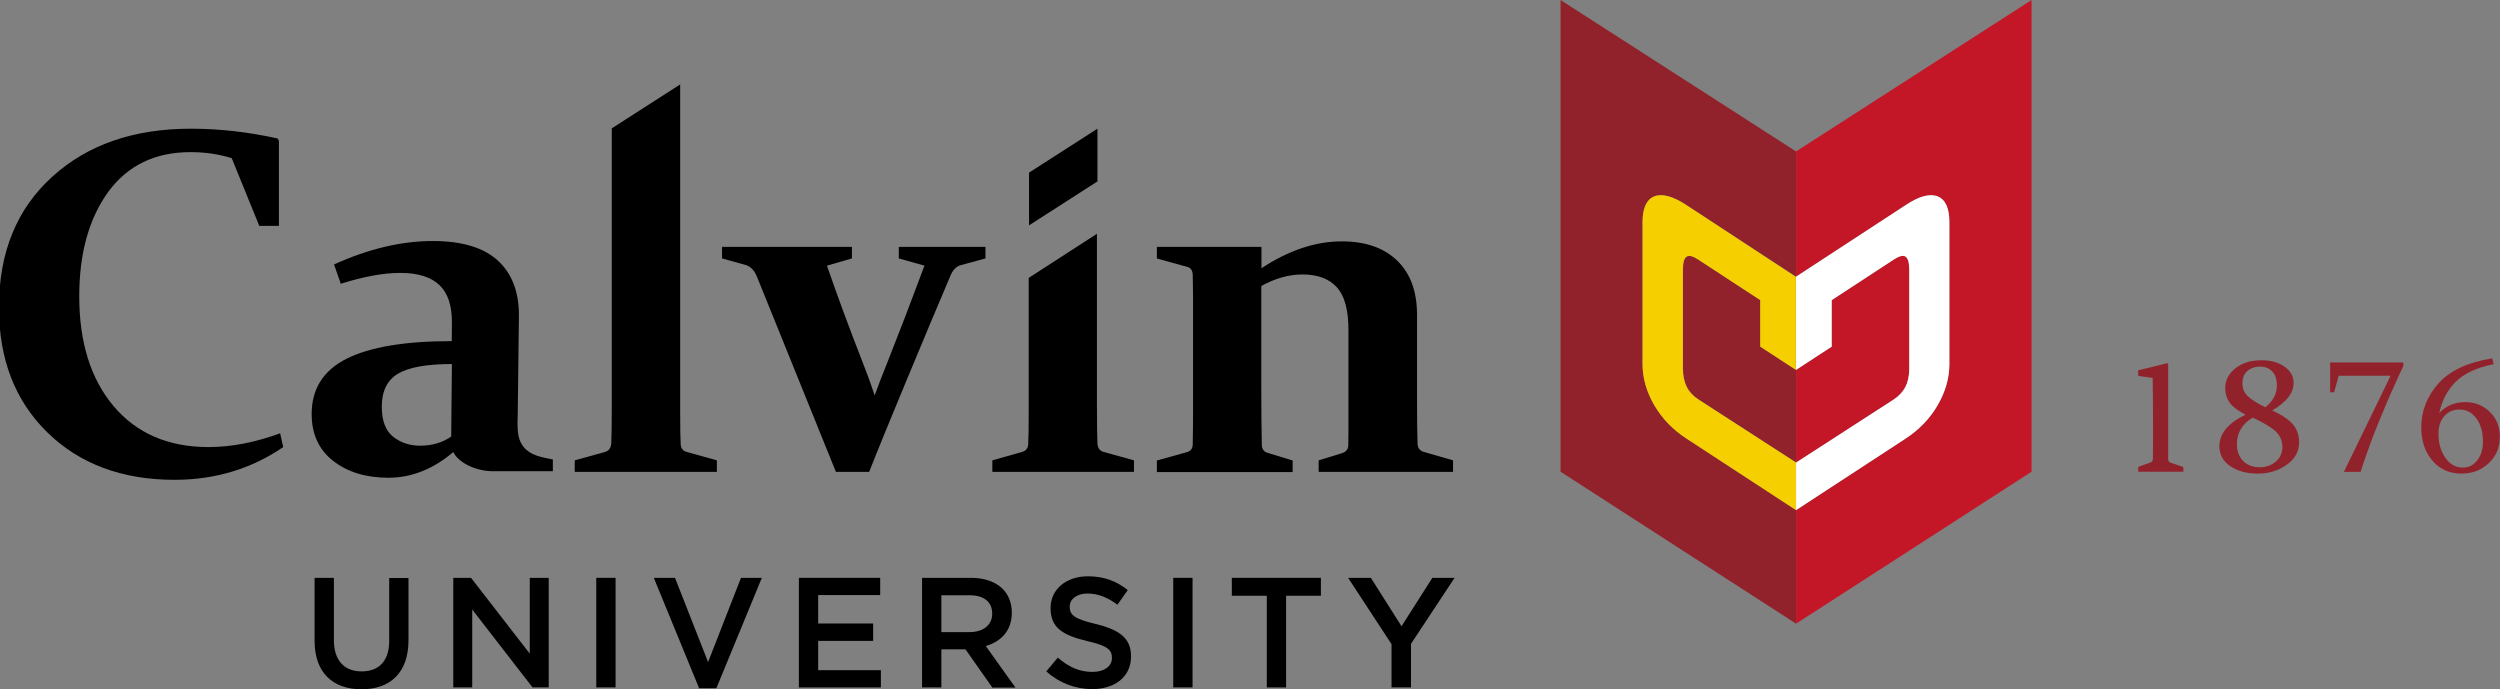 <?xml version="1.0" encoding="utf-8"?>
<!-- Generator: Adobe Illustrator 25.4.1, SVG Export Plug-In . SVG Version: 6.00 Build 0)  -->
<svg version="1.1" id="Layer_1" xmlns="http://www.w3.org/2000/svg" xmlns:xlink="http://www.w3.org/1999/xlink" x="0px" y="0px"
	 viewBox="0 0 1451.1 400" style="enable-background:new 0 0 1451.1 400;" xml:space="preserve">
<rect x="0" y="0" width="1451.1" height="400" fill="#808080" stroke="none"/>
<style type="text/css">
	.st0{clip-path:url(#SVGID_00000076593753761865687980000000732277448302745003_);fill:#91222B;}
	.st1{fill:#F5CF00;}
	.st2{clip-path:url(#SVGID_00000098903333522385652770000010728815938295031427_);fill:#C31727;}
	.st3{fill:#FFFFFF;}
	.st4{fill:#91222B;}
	.st5{clip-path:url(#SVGID_00000009579062120309184100000000434427578471133081_);fill:#91222B;}
	.st6{clip-path:url(#SVGID_00000009579062120309184100000000434427578471133081_);}
	.st7{clip-path:url(#SVGID_00000053535791905798228140000015012725178098037144_);}
</style>
<g>
	<g>
		<defs>
			<rect id="SVGID_1_" width="1451.1" height="400"/>
		</defs>
		<clipPath id="SVGID_00000012447749953679162050000013988383263024903819_">
			<use xlink:href="#SVGID_1_"  style="overflow:visible;"/>
		</clipPath>
		<path style="clip-path:url(#SVGID_00000012447749953679162050000013988383263024903819_);fill:#91222B;" d="M1042.5,214.7
			l-20.7-13.5v-27l-36.1-23.6c-3.1-2-5.3-2.6-6.7-1.6c-1.4,1-2.1,3.5-2.1,7.6v57.4c0,4.1,0.7,7.6,2.2,10.5c1.4,2.9,3.7,5.3,6.7,7.3
			l56.8,36.7V214.7"/>
		<path style="clip-path:url(#SVGID_00000012447749953679162050000013988383263024903819_);fill:#91222B;" d="M1042.5,296.1
			l-63.7-41.6c-7.8-5.1-14-11.6-18.6-19.3c-4.5-7.8-6.8-15.7-6.8-23.9v-82.3c0-8.2,2.3-13.2,6.8-15c4.5-1.8,10.7-0.2,18.6,5
			l63.7,41.6V87.9L905.8,0v273.8l136.7,88.2V296.1"/>
	</g>
	<path class="st1" d="M1042.5,268.5l-56.8-36.7c-3-2-5.3-4.4-6.7-7.3c-1.4-2.9-2.2-6.4-2.2-10.5v-57.4c0-4.1,0.7-6.7,2.1-7.6
		c1.4-1,3.7-0.4,6.7,1.6l36.1,23.6v27l20.7,13.5v-54L978.8,119c-7.8-5.1-14-6.8-18.6-5c-4.5,1.8-6.8,6.8-6.8,15v82.3
		c0,8.2,2.3,16.1,6.8,23.9c4.5,7.7,10.7,14.2,18.6,19.3l63.7,41.6V268.5"/>
	<g>
		<defs>
			<rect id="SVGID_00000158732311264902812520000003794622953985786499_" width="1451.1" height="400"/>
		</defs>
		<clipPath id="SVGID_00000031178925714936184010000015454110042473091717_">
			<use xlink:href="#SVGID_00000158732311264902812520000003794622953985786499_"  style="overflow:visible;"/>
		</clipPath>
		<path style="clip-path:url(#SVGID_00000031178925714936184010000015454110042473091717_);fill:#C31727;" d="M1042.5,268.5
			l56.8-36.7c3-2,5.3-4.4,6.7-7.3c1.4-2.9,2.2-6.4,2.2-10.5v-57.4c0-4.1-0.7-6.7-2.1-7.6c-1.4-1-3.7-0.4-6.8,1.6l-36.1,23.6v27
			l-20.7,13.5V268.5"/>
		<path style="clip-path:url(#SVGID_00000031178925714936184010000015454110042473091717_);fill:#C31727;" d="M1042.5,87.9v72.7
			l63.7-41.6c7.8-5.1,14-6.8,18.5-5c4.5,1.8,6.8,6.8,6.8,15v82.3c0,8.2-2.3,16.1-6.8,23.9c-4.5,7.7-10.7,14.2-18.5,19.3l-63.7,41.6
			V362l136.7-88.2V0L1042.5,87.9"/>
	</g>
	<path class="st3" d="M1042.5,214.7l20.7-13.5v-27l36.1-23.6c3.1-2,5.4-2.6,6.8-1.6c1.4,1,2.1,3.5,2.1,7.6v57.4
		c0,4.1-0.7,7.6-2.2,10.5c-1.5,2.9-3.7,5.3-6.7,7.3l-56.8,36.7v27.6l63.7-41.6c7.8-5.1,14-11.6,18.5-19.3c4.5-7.8,6.8-15.7,6.8-23.9
		v-82.3c0-8.2-2.3-13.2-6.8-15c-4.5-1.8-10.7-0.2-18.5,5l-63.7,41.6V214.7"/>
	<path class="st4" d="M1303.4,240.7c-4.5-2.3-7.6-4.7-9.3-7.1c-1.6-2.3-2.5-5.1-2.5-8.2c0-4.7,2-8.6,6-11.7c4-3.1,9-4.6,15-4.6
		c5.4,0,9.9,1.2,13.4,3.7c3.5,2.4,5.3,5.6,5.3,9.5c0,5.8-4.1,11.1-12.4,15.9c6.3,3,10.4,5.9,12.5,8.7c2,2.7,3.1,6,3.1,9.8
		c0,5.2-2.3,9.6-7.1,13c-4.7,3.4-10.3,5.2-16.9,5.2c-6.6,0-11.9-1.5-16.1-4.4c-4.2-2.9-6.2-6.8-6.2-11.7
		C1288.4,251.5,1293.4,245.5,1303.4,240.7 M1307.6,242.4c-6.2,3.7-9.2,8.8-9.2,15.3c0,4.1,1.2,7.4,3.5,9.8c2.4,2.4,5.6,3.7,9.7,3.7
		c3.7,0,6.9-1.1,9.4-3.3c2.5-2.2,3.8-5,3.8-8.5c0-3.3-1.2-6.2-3.5-8.6C1319,248.4,1314.4,245.6,1307.6,242.4z M1314.9,236.4
		c4.5-3.6,6.7-7.8,6.7-12.7c0-3.5-0.9-6.2-2.7-8.1c-1.8-1.9-4.2-2.8-7.1-2.8c-3,0-5.4,0.9-7.4,2.6c-1.9,1.7-2.8,4.1-2.8,7.1
		c0,3,1,5.5,3.1,7.4C1306.7,231.9,1310.2,234.1,1314.9,236.4z"/>
	<path class="st4" d="M1447.4,211.4c-9.8,1.9-17.1,5.4-22,10.2c-4.9,4.9-8,10.9-9.5,18l0.1,0c3.8-4.1,8.8-6.2,14.9-6.2
		c5.7,0,10.5,1.9,14.3,5.7c3.9,3.8,5.8,8.6,5.8,14.4c0,6.2-2.1,11.3-6.4,15.3c-4.2,4-9.5,6.1-15.8,6.1c-7,0-12.6-2.5-16.9-7.5
		c-4.3-5-6.5-11.4-6.5-19.3c0-9.7,3.4-18.2,10.1-25.7c6.7-7.4,17.1-12.2,31.1-14.4L1447.4,211.4 M1441.2,256.3
		c0-5.5-1.3-10-3.8-13.4c-2.5-3.4-5.8-5.2-9.8-5.2c-3.6,0-6.6,1.3-8.8,3.8c-2.3,2.6-3.4,6-3.4,10.4c0,5.4,1.3,10,4,13.8
		c2.6,3.8,6,5.7,10.1,5.7c3.6,0,6.4-1.5,8.5-4.4C1440.2,264.2,1441.2,260.6,1441.2,256.3z"/>
	<path class="st4" d="M1259.8,268.5c-0.9-0.3-1.3-1.1-1.3-2.4v-54.8l-0.6-0.5c-5.8,1.5-11.1,2.8-16.8,4.1v3.3l8.4,1.2
		c0.1,6.9,0.2,14.8,0.2,23.8v11.1c0,4.4,0,8.4-0.1,12c0,1.1-0.5,1.8-1.3,2.1l-7.2,2.6v2.8h26.2v-2.7L1259.8,268.5"/>
	<g>
		<defs>
			<rect id="SVGID_00000073687547681209798500000016210551179503296955_" width="1451.1" height="400"/>
		</defs>
		<clipPath id="SVGID_00000018928417946678461730000000155701854347692976_">
			<use xlink:href="#SVGID_00000073687547681209798500000016210551179503296955_"  style="overflow:visible;"/>
		</clipPath>
		<path style="clip-path:url(#SVGID_00000018928417946678461730000000155701854347692976_);fill:#91222B;" d="M1395,210.4h-42.5
			v17.3h2.3l2.7-9.6h30.1l-27.1,55.8h9.7c0.8-2.4,1.6-5.1,2.6-7.9c1.1-3.2,2.3-6.5,3.6-10c1.3-3.5,2.7-7.1,4.2-10.7
			c1.5-3.7,3.1-7.4,4.6-11.1c1.6-3.7,3.2-7.4,4.9-11.1c1.6-3.7,3.3-7.2,4.9-10.7L1395,210.4"/>
		<path style="clip-path:url(#SVGID_00000018928417946678461730000000155701854347692976_);" d="M161.8,131.1h-11.3l-16-39.3
			c-7.4-2.3-15.3-3.5-23.9-3.5c-20.6,0-36.5,7.7-47.8,23.1C51.6,126.9,46,147.1,46,172c0,26.6,6.6,47.9,19.9,63.7
			c13.3,15.8,31.7,23.8,55.2,23.8c13.1,0,27-2.7,41.5-8l1.8,8c-18.6,12.7-39.7,19-63.1,19c-30.4,0-55.1-9.2-73.8-27.5
			C8.7,232.6-0.6,208.5-0.6,178.5c0-32,10.3-57.2,30.9-75.9s47.4-27.9,80.6-27.9c16.4,0,33.2,1.9,50.3,5.7l0.7,1.4V131.1"/>
	</g>
	<path d="M263.1,262.4c-11.8,10-24.4,14.9-37.6,14.9c-13,0-23.6-3.2-32-9.7c-8.4-6.5-12.6-15.6-12.6-27.3c0-14.6,6.8-25.3,20.3-32.1
		c13.6-6.8,33.9-10.2,61-10.2l0.1-10.5c0.1-10-2.3-17.3-7.2-22c-4.9-4.7-12.5-7.1-22.8-7.1c-9.6,0-21.1,2.1-34.5,6.3l-3.9-11.2
		c19.8-9,38.9-13.6,57.3-13.6c16.8,0,29.3,3.7,37.6,11.2c8.3,7.5,12.5,18.3,12.4,32.3l-0.7,58.1c-0.2,4.8-0.1,7.7,0.3,10.5
		c0.4,2.9,1.7,6.3,4.5,8.9c4,3.6,9.1,4.5,15.6,5.8v6.8c0,0-24.7,0-34,0C277.7,273.8,266.5,269.3,263.1,262.4 M262.3,211.3
		c-14.6,0-25.1,1.9-31.3,5.6c-6.2,3.7-9.4,10.1-9.4,19.1c0,8.2,2.2,14,6.6,17.5c4.4,3.5,9.7,5.2,15.7,5.2c6.9,0,12.9-1.8,18-5.3
		L262.3,211.3z"/>
	<polyline points="597.3,100.2 597.3,130.8 637,105.3 637,74.7 597.3,100.2 	"/>
	<path d="M597.1,161.3v78.5c0,8.6-0.1,14.7-0.3,18.3c-0.2,2.2-1.4,3.6-3.5,4.2l-17.3,4.9v6.7h82.2v-6.7l-17.7-4.9
		c-2.2-0.7-3.3-2.2-3.5-4.8c-0.2-4.4-0.3-12.1-0.3-23.2v-98.6L597.1,161.3"/>
	<path d="M395.1,258.1c-0.2-3.6-0.3-9.7-0.3-18.3V49l-39.7,25.5v159.8c0,11.1-0.1,18.8-0.3,23.2c-0.2,2.5-1.4,4.1-3.5,4.8l-17.7,4.9
		v6.7h82.5v-6.7l-17.6-4.9C396.5,261.7,395.3,260.3,395.1,258.1"/>
	<path d="M826.4,262.3c-2.3-0.7-3.5-2.2-3.6-4.8c-0.2-5.6-0.3-14.2-0.3-25.8v-49c0-13.6-3.9-24.1-11.6-31.5
		c-7.7-7.4-18.4-11.1-32-11.1c-15.4,0-30.9,5.2-46.7,15.6v-12.4h-60.7v6.7l0.6,0.2l17,4.7c1.9,0.5,2.9,1.8,3.1,3.8
		c0,0.1,0.1,0.2,0.1,0.4c0.1,5.9,0.2,11.6,0.2,17.1v64.8c0,5.5-0.1,11.2-0.2,17.2c-0.1,2.2-1.2,3.6-3.2,4.2l-17.6,4.9v6.7h78.8v-6.7
		l-14.7-4.5c-2-0.6-3.1-2.1-3.2-4.6c-0.2-9.7-0.3-20.3-0.3-32V166c8.2-4.5,16.2-6.7,23.9-6.7c8.8,0,15.5,2.5,20,7.5
		c4.5,5,6.7,13.2,6.7,24.7V250c0,4.5-0.1,7.4-0.1,8.8c-0.2,2.1-1.4,3.5-3.5,4.2l-13.7,4.2v6.7h78v-6.7L826.4,262.3"/>
	<g>
		<defs>
			<rect id="SVGID_00000073722207586868748200000004679829974222172848_" width="1451.1" height="400"/>
		</defs>
		<clipPath id="SVGID_00000177462474867357216210000013807578829213555606_">
			<use xlink:href="#SVGID_00000073722207586868748200000004679829974222172848_"  style="overflow:visible;"/>
		</clipPath>
		<path style="clip-path:url(#SVGID_00000177462474867357216210000013807578829213555606_);" d="M521.7,143.3v6.7l14.9,4.2
			c-7.2,19.4-14.5,38.4-21.9,57.1c-2.3,5.7-4.7,11.7-7,18.2c-2.2-6.6-4.4-12.7-6.6-18.2c-8.1-20.7-15.1-39.7-21.1-57.1l14.5-4.2
			v-6.7h-75.4v6.7l14,3.9c2.6,0.9,4.7,3,6.1,6.3l46,113.7h19.3c4.9-12.5,12.2-30.3,21.8-53.4c9.8-23.7,18.4-44,25.6-61
			c1.3-2.9,3.1-4.7,5.4-5.5l14.7-4v-6.7H521.7"/>
		<path style="clip-path:url(#SVGID_00000177462474867357216210000013807578829213555606_);" d="M182.6,372v-36.6h11.2v36.2
			c0,11.8,6.1,18.1,16.1,18.1c9.9,0,16-5.9,16-17.6v-36.6h11.2v36.1c0,19-10.7,28.5-27.4,28.5C193.2,400,182.6,390.5,182.6,372"/>
	</g>
	<polyline points="263.1,335.4 273.4,335.4 307.5,379.4 307.5,335.4 318.5,335.4 318.5,399 309.1,399 274.1,353.8 274.1,399 
		263.1,399 263.1,335.4 	"/>
	<rect x="346.1" y="335.4" width="11.2" height="63.6"/>
	<polyline points="379.5,335.4 391.8,335.4 411,384.3 430.1,335.4 442.2,335.4 415.8,399.5 405.8,399.5 379.5,335.4 	"/>
	<polyline points="463.7,335.4 510.9,335.4 510.9,345.4 474.9,345.4 474.9,361.9 506.8,361.9 506.8,372 474.9,372 474.9,389 
		511.3,389 511.3,399 463.7,399 463.7,335.4 	"/>
	<path d="M535.2,335.4h28.4c8,0,14.3,2.4,18.4,6.4c3.4,3.5,5.3,8.2,5.3,13.7v0.2c0,10.4-6.3,16.7-15.1,19.3l17.2,24.1H576
		l-15.6-22.2h-14V399h-11.2V335.4 M562.8,366.9c8,0,13.1-4.2,13.1-10.6v-0.2c0-6.8-4.9-10.6-13.2-10.6h-16.3v21.4H562.8z"/>
	<path d="M607.3,389.7l6.7-8c6.1,5.3,12.3,8.3,20.1,8.3c6.9,0,11.3-3.3,11.3-8v-0.2c0-4.6-2.5-7-14.4-9.7
		c-13.5-3.3-21.2-7.3-21.2-19v-0.2c0-10.9,9.1-18.4,21.7-18.4c9.3,0,16.6,2.8,23.1,8l-6,8.5c-5.7-4.3-11.5-6.5-17.3-6.5
		c-6.5,0-10.4,3.4-10.4,7.5v0.2c0,4.9,2.9,7.1,15.2,10c13.4,3.3,20.4,8.1,20.4,18.6v0.2c0,11.9-9.4,19-22.7,19
		C624.1,399.9,614.9,396.5,607.3,389.7"/>
	<rect x="681" y="335.4" width="11.2" height="63.6"/>
	<polyline points="735.3,345.8 715,345.8 715,335.4 766.7,335.4 766.7,345.8 746.5,345.8 746.5,399 735.3,399 735.3,345.8 	"/>
	<polyline points="807.7,373.9 782.5,335.4 795.7,335.4 813.5,363.5 831.4,335.4 844.3,335.4 819,373.7 819,399 807.7,399 
		807.7,373.9 	"/>
</g>
</svg>

